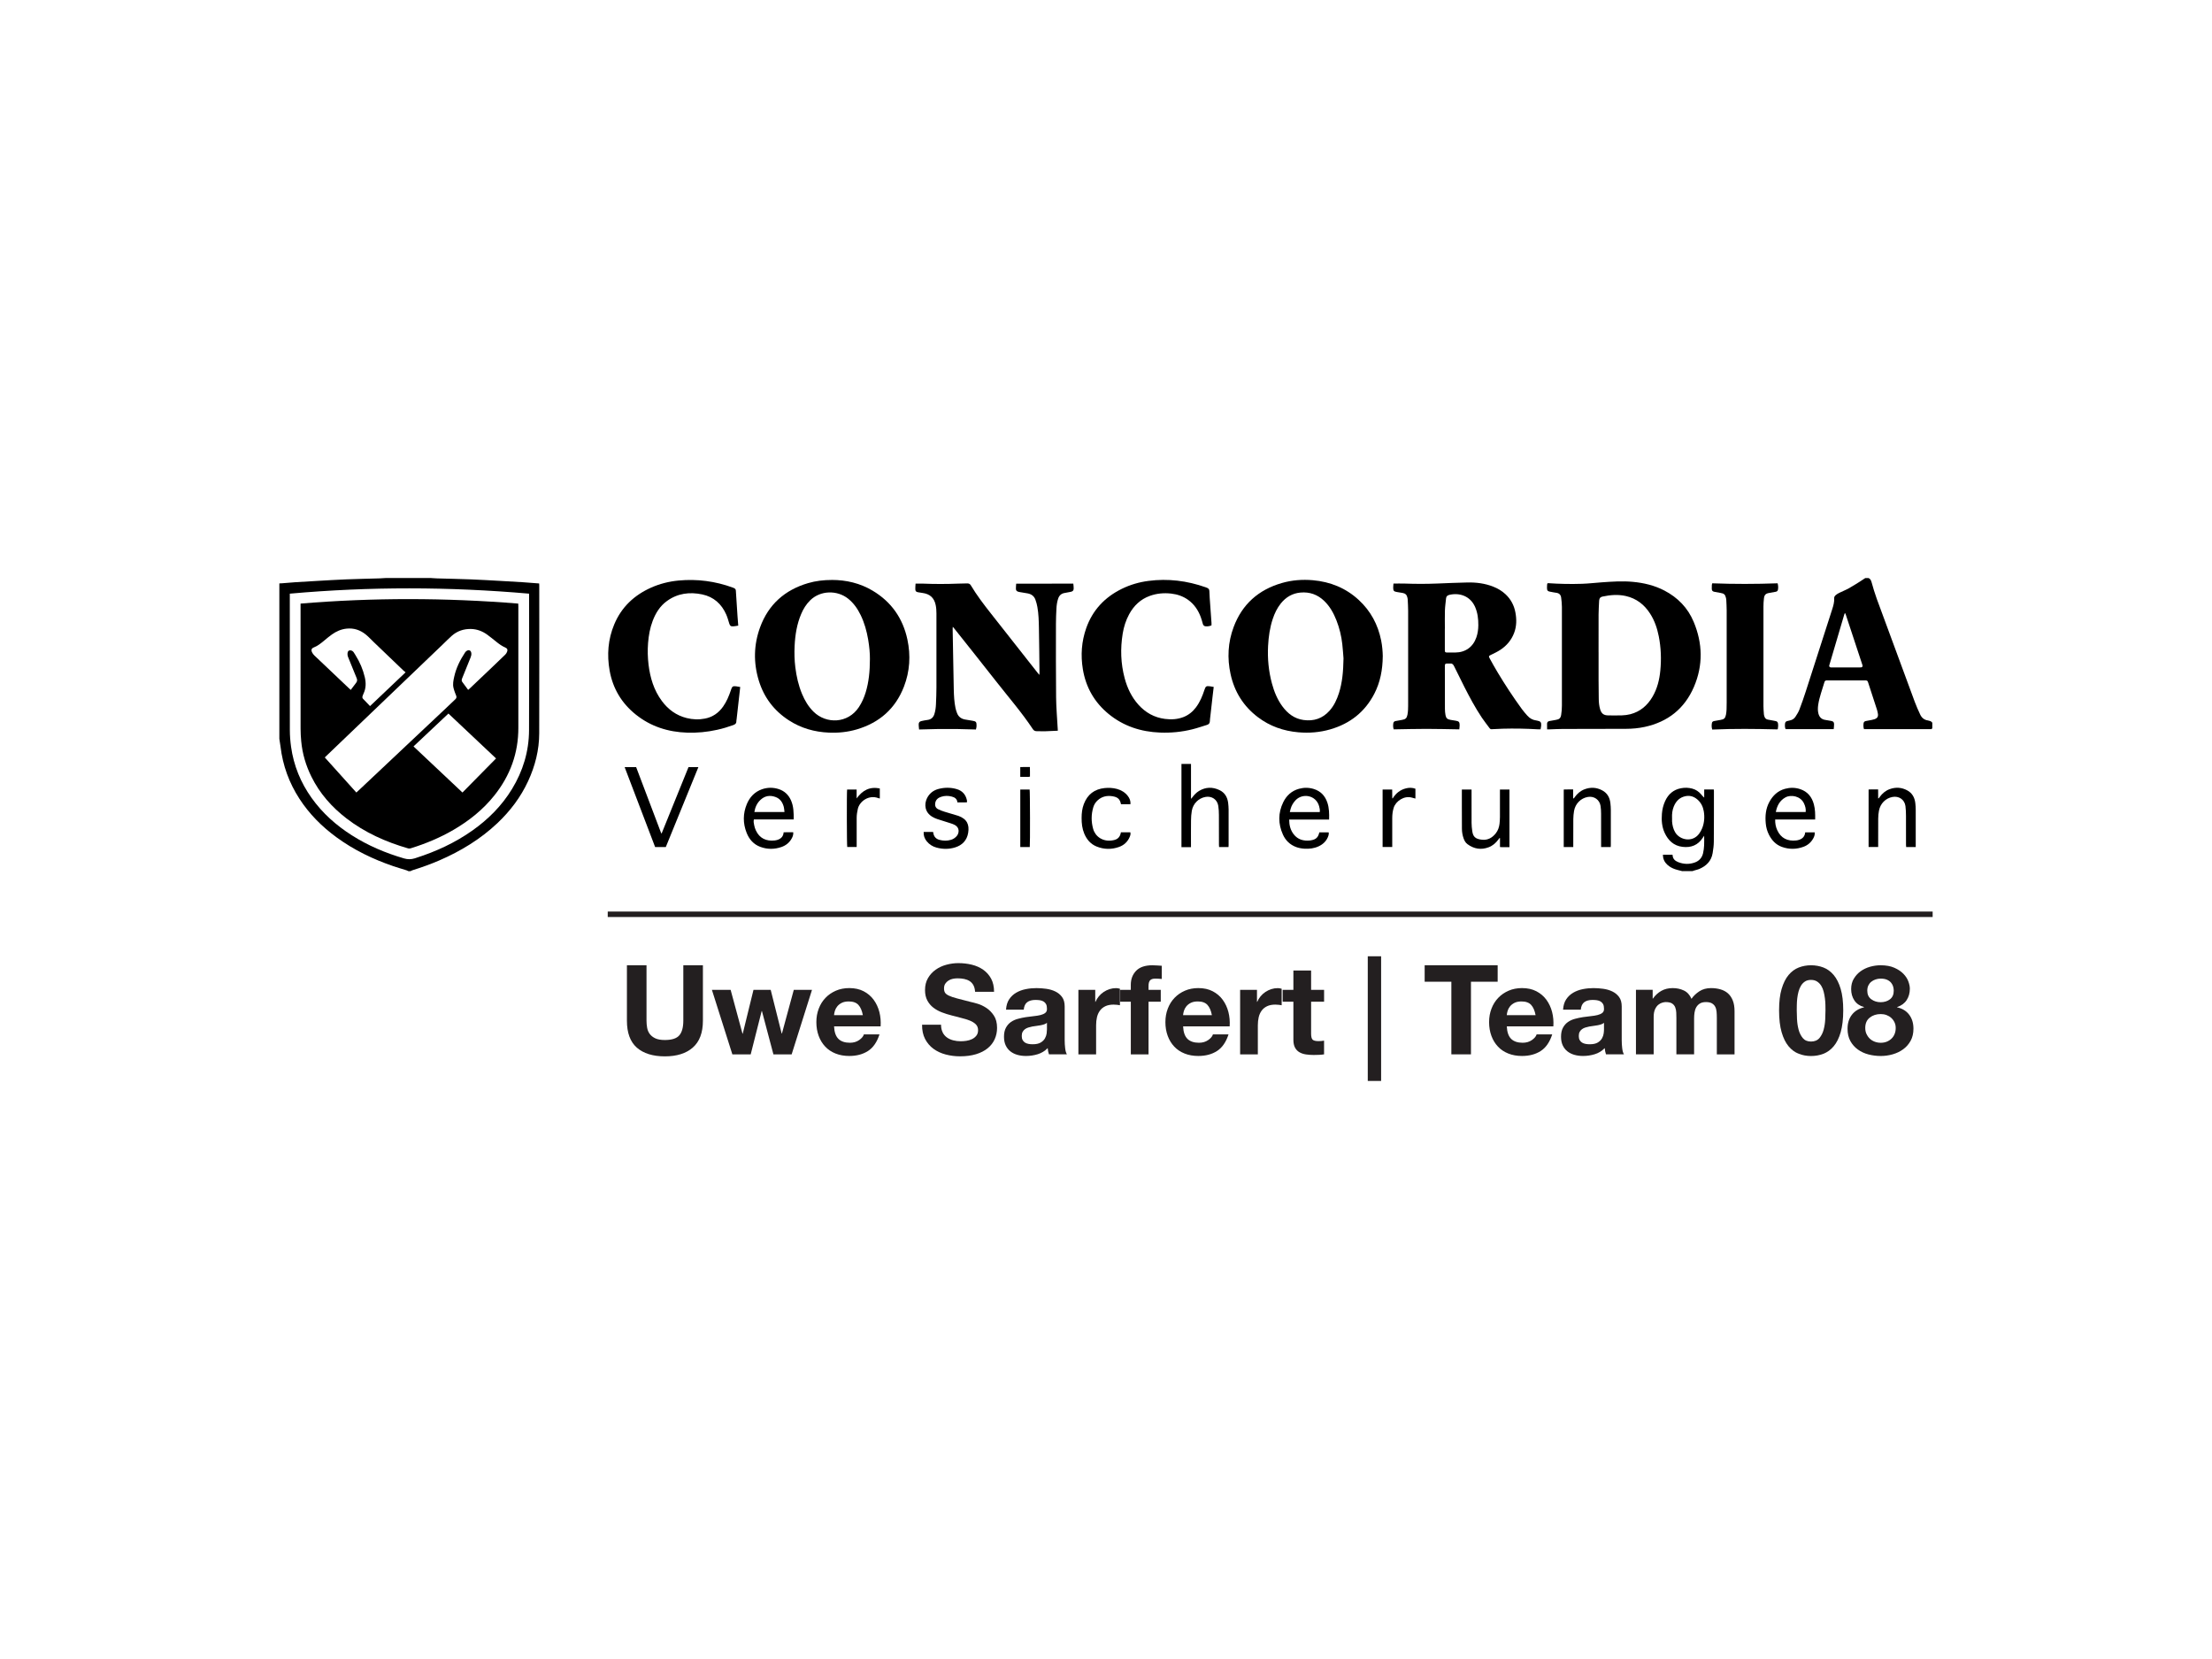 <?xml version="1.0" encoding="UTF-8"?>
<svg id="Ebene_1" data-name="Ebene 1" xmlns="http://www.w3.org/2000/svg" viewBox="0 0 1024 768">
  <defs>
    <style>
      .cls-1 {
        fill: #231f20;
      }

      .cls-2 {
        fill: none;
        stroke: #231f20;
        stroke-miterlimit: 10;
        stroke-width: 2.53px;
      }
    </style>
  </defs>
  <path d="m199.61,267.6c.85.05,1.71.13,2.56.15,5.32.16,10.65.26,15.97.47,4.46.17,8.92.45,13.38.69,3.57.2,7.13.4,10.7.63,2.44.16,4.88.37,7.37.56.02.39.05.7.05,1.01,0,22.8.04,45.6-.02,68.4-.02,7.72-1.89,15.08-5.13,22.08-3.44,7.45-8.31,13.87-14.25,19.49-7.86,7.42-16.95,12.93-26.82,17.21-4.06,1.76-8.23,3.25-12.46,4.57-.32.1-.62.28-.93.43h-.96c-.28-.13-.56-.3-.85-.39-2.06-.65-4.15-1.24-6.19-1.94-9.4-3.21-18.26-7.5-26.29-13.38-6.75-4.94-12.58-10.78-17.14-17.83-4.77-7.37-7.7-15.4-8.74-24.13-.14-1.2-.36-2.38-.54-3.58,0-23.99,0-47.98,0-71.97.35-.01.7-.01,1.05-.04,2.1-.16,4.19-.36,6.28-.5,3.5-.23,6.99-.44,10.49-.63,4.36-.24,8.71-.52,13.07-.69,5.22-.21,10.44-.31,15.67-.47.89-.03,1.77-.1,2.66-.16,7.02,0,14.04,0,21.07,0Zm-65.45,7.24v1.31c0,20.61-.02,41.21.02,61.82,0,2.57.21,5.17.56,7.72,1.21,8.68,4.43,16.58,9.53,23.72,5.02,7.03,11.34,12.66,18.61,17.28,7.53,4.79,15.66,8.22,24.21,10.71q2.46.72,4.88-.04c.18-.06.36-.12.55-.18,9.31-2.98,18.11-7.02,26.12-12.68,7.38-5.21,13.66-11.49,18.38-19.24,5.09-8.35,7.85-17.43,7.89-27.21.09-20.7.03-41.4.03-62.11v-1.12c-36.96-3.23-73.83-3.31-110.78,0Z"/>
  <g>
    <path d="m894.48,337.08c-.11.18-.21.37-.26.45h-31.32c-.31-.81-.31-1.73-.21-2.65.07-.61.43-.97,1.04-1.09.94-.17,1.88-.34,2.82-.53.4-.08.81-.17,1.2-.31,1.35-.47,1.82-1.25,1.57-2.64-.11-.59-.23-1.19-.41-1.77-1.36-4.21-2.73-8.42-4.11-12.63-.26-.8-.47-.93-1.34-.94-5.9,0-11.81,0-17.71,0-.59,0-.98.19-1.15.77-1,3.49-2.35,6.88-2.89,10.49-.2,1.36-.26,2.73.09,4.09.43,1.68,1.46,2.71,3.22,2.96.91.13,1.83.29,2.73.47.94.19,1.28.53,1.3,1.49.02.78-.11,1.56-.17,2.29h-22.29c-.33-.76-.34-1.65-.25-2.53.06-.63.38-1.07,1.04-1.2.41-.08.8-.22,1.21-.29,1.09-.21,1.98-.78,2.57-1.69.69-1.07,1.39-2.16,1.84-3.33,1.07-2.79,2.05-5.62,2.97-8.47,4.09-12.67,8.16-25.34,12.23-38.02.55-1.7,1.02-3.41.91-5.24-.02-.38.26-.88.56-1.14.51-.46,1.12-.84,1.74-1.15,1.45-.72,2.98-1.3,4.4-2.09,1.81-1,3.55-2.13,5.31-3.22.8-.5,1.58-1.04,2.37-1.56.51,0,1.02,0,1.53,0,.82.37,1.13,1.04,1.38,1.89.73,2.57,1.47,5.15,2.39,7.66,5.84,15.94,11.72,31.87,17.62,47.78.74,2,1.62,3.95,2.52,5.88.68,1.46,1.82,2.44,3.48,2.69.25.04.49.14.74.19.58.11,1.05.39,1.37.9,0,.83,0,1.66,0,2.49Zm-40.29-53.21c-.07,0-.14.02-.21.03-.09.26-.2.52-.28.79-2.24,7.6-4.48,15.2-6.73,22.81-.05.18-.13.36-.16.55-.09.52.17.85.7.91.19.02.38,0,.57,0,4.31,0,8.61,0,12.92,0,.19,0,.39.01.57-.01.52-.07.76-.43.64-.93-.04-.15-.09-.31-.14-.46-2.53-7.68-5.07-15.36-7.6-23.03-.08-.23-.19-.44-.29-.66Z"/>
    <path d="m713.18,337.62c-.47,0-.85.02-1.23,0-5.45-.32-10.9-.43-16.36-.28-1.69.05-3.38.12-5.06.23-.46.03-.72-.16-.96-.48-1.21-1.64-2.49-3.24-3.62-4.93-3.03-4.54-5.6-9.35-8.07-14.21-1.62-3.18-3.2-6.38-4.76-9.59-.41-.84-.92-1.34-1.91-1.2-.47.06-.96,0-1.43.02-.66.02-.83.19-.91.85-.01.13,0,.25,0,.38,0,6.6,0,13.2.03,19.8,0,.95.1,1.92.27,2.85.27,1.43.87,1.94,2.29,2.18.85.14,1.7.28,2.54.42,1.34.22,1.69.59,1.71,1.95.01.63-.09,1.27-.16,2.03-5.09-.08-10.15-.22-15.21-.22-5.04,0-10.07.14-15.15.22-.34-.96-.32-1.91-.18-2.84.08-.55.44-.9,1.02-1,1-.18,2-.38,3.01-.54,1.58-.26,2.18-.76,2.5-2.32.16-.78.24-1.58.28-2.37.06-1.18.05-2.36.05-3.54,0-14.1,0-28.19,0-42.29,0-1.75-.12-3.5-.2-5.25-.01-.31-.11-.63-.17-.94-.25-1.21-1-1.87-2.21-2.06-.88-.13-1.76-.28-2.64-.43-1.36-.22-1.7-.58-1.7-1.95,0-.66.08-1.32.13-1.96,1.77,0,3.43-.05,5.08,0,5.04.18,10.08.2,15.12-.01,4.65-.2,9.31-.38,13.96-.49,4.14-.1,8.21.41,12.09,1.96,2.06.82,3.95,1.93,5.58,3.45,2.49,2.31,4.01,5.17,4.62,8.5.59,3.18.57,6.34-.59,9.42-1.25,3.31-3.42,5.89-6.34,7.82-1.37.91-2.88,1.62-4.37,2.34-1.04.51-1.17.65-.59,1.7,1.17,2.12,2.34,4.24,3.59,6.32,3.53,5.88,7.28,11.61,11.33,17.15.77,1.05,1.64,2.03,2.51,3.01,1.07,1.2,2.4,1.98,4.03,2.19.19.02.37.07.56.11,1.5.27,1.9.76,1.79,2.27-.04.56-.18,1.12-.27,1.69Zm-44.3-46.62s-.01,0-.02,0c0,3.32,0,6.63,0,9.95,0,.97.15,1.11,1.1,1.12,1.24,0,2.49,0,3.73,0,4.71-.03,8.23-2.57,9.77-7.02.63-1.83.89-3.72.9-5.64.02-2.89-.31-5.72-1.48-8.41-2.32-5.28-7.46-6.67-11.87-5.63-.93.22-1.49.65-1.58,1.61-.18,1.87-.47,3.73-.53,5.61-.09,2.8-.02,5.61-.02,8.42Z"/>
    <path d="m716.2,337.65c-.01-.97-.05-1.83-.02-2.68.03-.65.41-1.05,1.06-1.17,1-.18,2-.37,3.01-.54,1.58-.26,2.21-.76,2.46-2.34.22-1.41.34-2.85.34-4.28.02-15.21.02-30.42,0-45.63,0-1.46-.16-2.93-.35-4.38-.17-1.27-.91-2.05-2.26-2.21-.98-.12-1.94-.34-2.91-.52-1.05-.19-1.35-.51-1.38-1.59-.02-.6.03-1.21.07-1.81,0-.15.08-.3.13-.47.14-.02.27-.07.38-.06,5.19.36,10.39.46,15.59.29,3.06-.1,6.1-.46,9.16-.68,4.77-.34,9.55-.67,14.34-.23,5.12.47,10.06,1.64,14.64,4.02,6.23,3.24,10.89,8.03,13.59,14.5,4.18,9.98,4.41,20.12.12,30.11-4.33,10.07-12.05,16.2-22.78,18.53-2.88.62-5.79.88-8.73.89-9.76.02-19.53.03-29.29.06-1.98,0-3.95.12-5.93.18-.35.01-.7,0-1.23,0Zm23.83-35.64c0,4.34,0,8.67,0,13.01,0,2.87.03,5.74.08,8.61.02,1.6.19,3.19.64,4.72.6,2.01,1.68,2.82,3.78,2.83,2.14.01,4.28.06,6.41-.02,1.26-.05,2.55-.21,3.77-.52,4.61-1.19,7.94-4.07,10.3-8.11,2.18-3.73,3.19-7.84,3.6-12.09.52-5.33.32-10.64-.72-15.9-.74-3.72-1.94-7.26-4-10.47-2.68-4.18-6.33-7.03-11.23-8.15-3.62-.82-7.21-.52-10.81.25-.99.21-1.41.74-1.53,1.65-.02.13-.04.25-.04.38-.09,2.07-.24,4.14-.25,6.21-.03,5.87-.01,11.74-.01,17.6Z"/>
    <path d="m489.7,338.27c-2.02.09-3.92.2-5.83.25-1.34.03-2.68-.04-4.02-.04-.74,0-1.29-.31-1.69-.91-5.21-7.86-11.41-14.96-17.2-22.37-6.34-8.12-12.79-16.16-19.19-24.23-.18-.22-.36-.43-.69-.82-.03.45-.08.7-.07.96.1,5.45.2,10.9.3,16.36.07,3.92.13,7.84.22,11.77.07,2.84.21,5.67.78,8.46.17.84.44,1.67.75,2.46.65,1.65,1.91,2.59,3.64,2.91,1.19.22,2.38.41,3.58.6,1.49.23,1.8.58,1.79,2.05,0,.29,0,.58-.04.86-.05.34-.15.67-.25,1.12-2.92-.08-5.81-.18-8.71-.22-2.94-.04-5.87-.04-8.81,0-2.89.04-5.79.14-8.79.22-.07-.83-.19-1.55-.19-2.27,0-1.03.36-1.44,1.36-1.66.9-.19,1.81-.38,2.73-.49,1.65-.2,2.66-1.11,3.16-2.66.49-1.5.68-3.05.75-4.61.12-2.61.21-5.23.22-7.84.02-11.39.02-22.78,0-34.16,0-1.3-.08-2.62-.34-3.89-.69-3.39-2.71-5.18-6.12-5.63-.69-.09-1.39-.19-2.08-.33-.9-.18-1.21-.49-1.24-1.41-.03-.85.07-1.71.12-2.58,1.2,0,2.28-.04,3.36,0,5.46.22,10.91.22,16.37,0,1.4-.05,2.81-.07,4.21-.1.68-.01,1.24.22,1.61.83,2.77,4.64,6.03,8.92,9.38,13.16,7.24,9.16,14.44,18.35,21.66,27.52.19.24.4.48.7.85.04-.38.08-.62.08-.85-.08-7.02-.13-14.03-.27-21.05-.06-3.19-.15-6.38-.71-9.53-.2-1.15-.51-2.3-.91-3.4-.6-1.67-1.89-2.6-3.62-2.91-1.19-.22-2.39-.4-3.58-.6-.22-.04-.44-.09-.65-.14-.8-.21-1.15-.57-1.18-1.4-.02-.78.08-1.57.13-2.35.13,0,26.3-.03,26.44-.03.07.73.2,1.48.18,2.23-.02.96-.39,1.36-1.35,1.57-.9.2-1.81.38-2.72.51-1.59.22-2.6,1.11-3.11,2.6-.52,1.52-.73,3.1-.81,4.7-.12,2.32-.22,4.65-.22,6.98,0,11.36-.06,22.71.07,34.07.05,4.9.5,9.81.76,14.71.01.19.02.37.03.74Z"/>
    <path d="m385.05,268.47c6.73,0,13.09,1.5,18.9,4.96,8.67,5.16,14.01,12.78,16.11,22.6,1.58,7.4,1.14,14.74-1.59,21.82-3.94,10.21-11.36,16.71-21.81,19.8-4.23,1.25-8.56,1.69-12.95,1.5-6.65-.29-12.88-2.04-18.5-5.68-6.89-4.45-11.57-10.63-13.95-18.45-2.51-8.24-2.35-16.52.6-24.6,3.87-10.6,11.46-17.32,22.24-20.48,3.57-1.05,7.24-1.46,10.96-1.46Zm17.66,36.61c.04-2.47-.26-5.77-.82-9.04-.67-3.91-1.72-7.71-3.46-11.29-1.42-2.93-3.24-5.56-5.81-7.61-5.06-4.03-12.85-3.9-17.59.79-1.82,1.8-3.14,3.93-4.13,6.27-2.02,4.73-2.8,9.72-3.05,14.8-.16,3.31-.08,6.63.33,9.93.53,4.22,1.45,8.34,3.09,12.28,1.27,3.06,2.93,5.86,5.3,8.22,5.87,5.83,15.94,5.59,21-2.04,1.42-2.15,2.45-4.46,3.19-6.91,1.43-4.74,1.93-9.61,1.95-15.39Z"/>
    <path d="m640.12,303.85c-.07,6.25-1.16,11.97-3.9,17.29-4.37,8.46-11.26,13.85-20.34,16.49-4.85,1.41-9.82,1.82-14.86,1.37-6.89-.61-13.19-2.81-18.72-7.01-6.67-5.06-10.85-11.75-12.63-19.91-1.62-7.4-1.23-14.73,1.43-21.83,3.94-10.53,11.5-17.22,22.26-20.34,4.71-1.37,9.54-1.73,14.4-1.31,8.05.71,15.22,3.59,21.21,9.11,5.56,5.11,8.94,11.45,10.42,18.83.5,2.51.7,5.05.74,7.3Zm-18.17.94c-.12-1.43-.27-4-.56-6.57-.42-3.78-1.31-7.46-2.7-11.01-1.31-3.36-3.03-6.46-5.65-9-3.1-2.99-6.81-4.3-11.08-3.89-3.72.35-6.69,2.13-9.02,5.02-1.72,2.14-2.88,4.58-3.74,7.16-1.36,4.08-1.95,8.29-2.17,12.58-.3,5.87.26,11.65,1.79,17.33,1.02,3.78,2.48,7.37,4.81,10.55,2.47,3.35,5.58,5.77,9.84,6.35,4.72.65,8.77-.69,11.98-4.27,2.13-2.37,3.43-5.2,4.39-8.2,1.54-4.85,2-9.85,2.11-16.06Z"/>
    <path d="m561.86,318.02c-.18,1.52-.35,2.9-.51,4.29-.36,3.13-.71,6.27-1.06,9.41-.08.7-.19,1.39-.2,2.09-.02.93-.44,1.5-1.31,1.76-2.25.69-4.48,1.47-6.76,2.04-4.91,1.23-9.93,1.72-14.99,1.52-8.85-.34-16.92-2.95-23.83-8.62-6.58-5.4-10.54-12.36-11.92-20.75-1.05-6.44-.61-12.79,1.56-18.96,2.95-8.37,8.59-14.34,16.51-18.22,3.89-1.91,8.01-3.1,12.31-3.66,9.06-1.18,17.86-.08,26.45,2.94.24.08.48.18.71.28.65.27,1.01.72,1.03,1.46.03,1.12.1,2.23.17,3.34.27,3.82.55,7.63.82,11.45.02.35,0,.7,0,1.11-.83.36-1.72.52-2.65.45-.72-.05-1.16-.43-1.36-1.13-.3-1.07-.59-2.15-.98-3.2-1.19-3.17-3.02-5.89-5.8-7.9-2.36-1.7-5.01-2.6-7.88-2.93-3.38-.38-6.69-.09-9.89,1.07-4.31,1.56-7.4,4.52-9.57,8.51-1.52,2.8-2.47,5.81-2.98,8.94-1.13,6.95-.92,13.85.91,20.67,1.21,4.52,3.18,8.67,6.32,12.2,3.31,3.71,7.41,6,12.36,6.63,2.94.37,5.86.21,8.66-.91,2.34-.94,4.21-2.49,5.71-4.5,1.82-2.44,2.95-5.2,3.89-8.06.55-1.66.83-1.85,2.56-1.63.53.07,1.06.18,1.72.29Z"/>
    <path d="m341.75,289.62c-.85.13-1.6.31-2.35.34-1.18.04-1.48-.27-1.83-1.4-.42-1.37-.8-2.76-1.37-4.07-2.17-4.92-5.82-8.2-11.13-9.32-5.82-1.22-11.37-.53-16.31,3.05-3.21,2.32-5.22,5.54-6.61,9.19-1.26,3.3-1.86,6.74-2.14,10.26-.26,3.32-.18,6.63.21,9.93.74,6.13,2.46,11.92,6.21,16.95,2.91,3.91,6.65,6.65,11.43,7.85,2.82.71,5.68.81,8.53.25,3.55-.7,6.31-2.64,8.38-5.59,1.61-2.29,2.67-4.85,3.56-7.48.05-.15.1-.3.15-.45.43-1.33.85-1.6,2.26-1.42.62.08,1.24.21,1.93.33-.13,1.16-.25,2.23-.37,3.3-.44,3.9-.87,7.79-1.31,11.69-.03.28-.12.57-.11.85.04,1.01-.55,1.47-1.41,1.78-2.46.89-4.95,1.64-7.51,2.2-4.57,1.01-9.2,1.47-13.87,1.31-8.78-.29-16.81-2.82-23.74-8.36-6.59-5.27-10.67-12.1-12.14-20.41-1.29-7.28-.74-14.43,2.12-21.3,3.34-8.02,9.22-13.56,17.09-17.07,4.05-1.8,8.3-2.86,12.71-3.28,8.61-.81,16.98.3,25.1,3.26.27.1.54.2.78.35.4.24.61.59.64,1.1.24,3.95.5,7.89.77,11.83.09,1.4.22,2.79.34,4.35Z"/>
    <path d="m822.96,337.56c-.14.04-.23.09-.31.09-9.98-.25-19.97-.36-30,.08-.35-1.08-.33-2.08-.14-3.08.1-.52.52-.77,1.04-.86.97-.17,1.94-.36,2.92-.52,1.64-.26,2.2-.75,2.53-2.39.16-.81.23-1.64.28-2.47.05-1.08.05-2.17.05-3.25,0-14.19,0-28.39,0-42.58,0-1.62-.11-3.25-.18-4.87-.01-.28-.07-.57-.13-.85-.37-1.63-.89-2.12-2.55-2.38-.94-.15-1.89-.31-2.82-.51-.9-.19-1.18-.53-1.22-1.45-.03-.57,0-1.15.03-1.72.01-.22.1-.43.18-.77,10.08.38,20.15.37,30.28,0,.27,1.05.33,2.02.14,2.99-.1.52-.46.82-.98.92-1,.18-2,.38-3.01.54-1.65.27-2.29.85-2.49,2.52-.15,1.26-.23,2.54-.23,3.81-.01,15.34-.01,30.68,0,46.03,0,1.27.12,2.55.21,3.82.03.37.15.75.27,1.11.25.71.74,1.19,1.49,1.34.97.19,1.94.36,2.91.54.28.05.56.11.84.17.61.12.93.51,1.02,1.11.13.89.05,1.77-.11,2.64Z"/>
  </g>
  <g>
    <path d="m778.84,403.3c-.77-.19-1.54-.38-2.31-.59-1.3-.34-2.55-.83-3.66-1.59-1.44-.98-2.51-2.26-2.91-4-.1-.45-.09-.92-.14-1.45h4.38c.04.06.1.12.1.17.05,1.7,1.08,2.67,2.54,3.25,2.59,1.02,5.23,1.11,7.84.14,1.95-.72,3.22-2.18,3.71-4.2.29-1.2.43-2.45.5-3.68.08-1.41.02-2.84.02-4.48-.29.42-.46.67-.62.92-2.22,3.47-5.45,4.74-9.44,4.24-4.03-.5-6.6-2.95-8.23-6.49-1.29-2.79-1.51-5.77-1.27-8.8.16-2.05.63-4.02,1.49-5.9,1.46-3.2,3.84-5.27,7.34-5.94,1.75-.34,3.49-.29,5.21.17,1.65.44,3.01,1.36,4.11,2.66.43.51.84,1.03,1.43,1.52v-3.78h4.43c.03.26.07.47.07.69,0,7.84.02,15.69-.05,23.53-.01,1.74-.26,3.49-.54,5.22-.6,3.68-2.92,5.98-6.24,7.39-.64.27-1.34.4-2.01.6-.39.12-.77.25-1.16.38h-4.6Zm-4.79-24.7c0,.57-.04,1.15,0,1.72.15,1.76.53,3.46,1.45,5,2.17,3.65,8.04,4.78,11.08.62.58-.79,1.08-1.67,1.43-2.58.98-2.52,1.17-5.15.72-7.81-.36-2.13-1.29-4-2.95-5.44-1.89-1.64-4.05-2.09-6.42-1.3-2.28.76-3.67,2.45-4.54,4.61-.66,1.65-.85,3.39-.78,5.16Z"/>
    <path d="m289.17,355.12h5.32c3.86,10.19,7.73,20.41,11.61,30.64.07,0,.14.01.21.02,4.14-10.22,8.28-20.43,12.42-30.65h4.57c-5.04,12.38-10.05,24.67-15.08,36.99h-4.94c-4.69-12.25-9.37-24.59-14.11-37Z"/>
    <path d="m546.94,353.64h4.41c0,1.81,0,3.58,0,5.36,0,1.75,0,3.51,0,5.26v5.56c.29-.34.46-.5.6-.68.88-1.19,1.87-2.26,3.16-3.02,3.07-1.81,6.24-1.88,9.41-.37,2.45,1.16,3.68,3.26,4.02,5.89.13,1.04.21,2.1.22,3.14.02,5.45.01,10.9,0,16.36,0,.31-.03.62-.05.98h-4.36c-.02-.36-.06-.72-.06-1.09,0-4.59.02-9.18-.02-13.77-.01-1.4-.08-2.81-.29-4.19-.45-2.94-2.98-4.67-5.91-4.15-3.23.57-5.76,3.08-6.35,6.45-.25,1.44-.34,2.91-.36,4.37-.05,3.76-.02,7.52-.02,11.29v1.14h-4.41v-38.53Z"/>
    <path d="m840.29,379.38h-18.51c-.04,1.76.25,3.37.94,4.89,1.72,3.83,4.88,5.23,8.77,4.8.47-.05.95-.15,1.4-.3,1.63-.54,2.62-1.64,2.79-3.44h4.4c.13,1.05-.2,1.93-.66,2.77-1.02,1.86-2.55,3.18-4.54,3.91-3.32,1.22-6.68,1.24-10.01.04-2.79-1.01-4.65-3.05-5.97-5.63-.84-1.64-1.31-3.39-1.48-5.21-.33-3.46-.03-6.83,1.65-9.94,1.61-2.98,3.9-5.18,7.25-6.1,2.33-.64,4.67-.63,6.97.12,3.49,1.13,5.51,3.65,6.42,7.12.59,2.24.64,4.53.58,6.99Zm-18.21-3.47h13.82c.18-1.46-.21-2.75-.79-4.01-1.59-3.41-6.03-4.18-8.6-2.75-2.63,1.47-3.87,3.84-4.43,6.76Z"/>
    <path d="m615.29,379.4h-18.49c0,2.54.55,4.82,2.07,6.79,1.96,2.54,4.63,3.2,7.67,2.88.13-.01.25-.05.38-.07,2.29-.38,3.33-1.38,3.83-3.68h4.32c.12.56.04,1.09-.13,1.6-.78,2.32-2.37,3.89-4.55,4.89-2.07.95-4.28,1.21-6.54,1.07-1.31-.08-2.59-.3-3.83-.76-2.85-1.06-4.88-3.04-6.11-5.75-2.25-4.98-2.27-10.03.12-14.96,1.5-3.11,3.91-5.32,7.33-6.26,2.3-.63,4.61-.61,6.88.11,3.19,1.01,5.22,3.21,6.25,6.34.83,2.49.86,5.06.79,7.8Zm-4.33-3.47c.13-.99-.06-1.86-.3-2.71-1.46-5.2-7.69-6.15-10.89-2.78-1.1,1.16-1.87,2.48-2.31,4-.14.47-.23.95-.36,1.48h13.87Z"/>
    <path d="m367.44,379.35h-18.45c-.24.97-.02,1.84.15,2.69.16.8.41,1.61.76,2.36,1.73,3.74,4.84,5.07,8.65,4.68.5-.05,1.01-.15,1.49-.32,1.57-.55,2.59-1.58,2.73-3.46,1.46-.07,2.93-.03,4.44-.02.11,1.05-.2,1.91-.63,2.73-1.06,2.01-2.72,3.37-4.84,4.1-3.24,1.11-6.51,1.13-9.74-.06-3.13-1.15-5.16-3.48-6.36-6.5-1.75-4.43-1.74-8.93.09-13.32,1.35-3.24,3.63-5.68,7.04-6.87,2.55-.88,5.13-.89,7.7-.07,2.67.86,4.55,2.63,5.69,5.18,1.26,2.81,1.28,5.8,1.28,8.88Zm-18.22-3.45h13.94c-.11-.83-.12-1.6-.31-2.32-.56-2.14-1.68-3.86-3.87-4.64-2.56-.92-4.89-.55-6.92,1.33-1.63,1.51-2.47,3.42-2.84,5.63Z"/>
    <path d="m745.67,392.12h-4.47c0-.4,0-.77,0-1.14,0-4.78.02-9.57-.01-14.35,0-1.18-.07-2.36-.24-3.52-.44-2.9-3.01-4.69-5.9-4.18-3.23.56-5.77,3.08-6.37,6.44-.22,1.25-.33,2.53-.35,3.8-.04,3.95-.02,7.91-.02,11.87v1.09h-4.41v-26.64c.72-.01,1.44-.03,2.16-.04.7,0,1.39,0,2.19,0v4.2c.49-.07.58-.42.75-.65,1.17-1.61,2.62-2.88,4.49-3.6,2.81-1.08,5.58-.93,8.22.48,2.32,1.23,3.49,3.29,3.78,5.86.13,1.11.21,2.22.21,3.34.02,5.36.01,10.72,0,16.08,0,.31-.03.62-.05.98Z"/>
    <path d="m886.85,392.12h-4.43c-.02-.35-.07-.72-.07-1.08,0-4.4.02-8.8-.01-13.21-.01-1.56-.04-3.13-.25-4.67-.41-3.01-3.03-4.79-6.03-4.22-3.16.6-5.6,3.04-6.23,6.35-.23,1.18-.34,2.4-.35,3.61-.04,4.05-.02,8.1-.02,12.15,0,.34,0,.68,0,1.06h-4.43v-26.64c.74-.01,1.46-.03,2.18-.03.7,0,1.4,0,2.23,0,0,.75.02,1.44.02,2.12,0,.67,0,1.33,0,2.07.45-.12.56-.48.75-.74,1.19-1.6,2.65-2.86,4.53-3.55,2.81-1.04,5.58-.87,8.22.57,2.27,1.25,3.39,3.3,3.69,5.82.13,1.07.2,2.16.2,3.24.02,5.33,0,10.65,0,15.98,0,.35,0,.7,0,1.16Z"/>
    <path d="m694.37,365.49h4.4v26.69c-1.15,0-2.26,0-3.36,0-.31,0-.62-.03-1.02-.05v-4.13c-.06-.03-.13-.06-.19-.09-.2.26-.4.51-.59.77-1.16,1.57-2.6,2.84-4.43,3.53-3.52,1.34-6.82.81-9.84-1.42-.9-.66-1.42-1.63-1.79-2.66-.52-1.45-.77-2.96-.78-4.5-.03-3.54-.02-7.08-.03-10.62,0-2.14,0-4.27,0-6.41v-1.09h4.49v1.15c0,4.75-.02,9.51.01,14.26,0,1.24.13,2.48.3,3.71.35,2.54,1.26,3.8,4.63,4.11,2.62.24,4.69-.94,6.29-2.99,1.01-1.29,1.53-2.79,1.72-4.4.12-1.04.18-2.1.19-3.15.02-3.86,0-7.72,0-11.58v-1.13Z"/>
    <path d="m447.7,371.35c-.26.04-.44.09-.63.09-1.27,0-2.54,0-3.86,0-.15-1.67-1.26-2.33-2.63-2.69-1.64-.43-3.29-.42-4.9.11-1.41.46-2.47,1.33-2.74,2.89-.21,1.23.18,2.25,1.3,2.83.92.48,1.92.84,2.92,1.16,2.09.66,4.2,1.26,6.31,1.89.06.02.13.03.18.05,4.09,1.49,5.15,4.13,4.55,7.84-.57,3.5-2.74,5.77-6.11,6.79-2.83.86-5.73.84-8.59.05-1.79-.49-3.32-1.46-4.5-2.92-.99-1.24-1.51-2.63-1.41-4.3h4.37c.03.14.06.28.09.43.26,1.73,1.24,2.82,2.93,3.25,1.76.45,3.53.48,5.28-.05,1-.3,1.84-.86,2.55-1.63,1.28-1.39,1.55-4.01-.84-5.26-.61-.32-1.28-.56-1.95-.77-2.03-.66-4.08-1.25-6.1-1.93-.78-.26-1.55-.61-2.26-1.02-3.64-2.1-3.84-5.86-2.58-8.52,1.08-2.25,2.87-3.73,5.27-4.38,2.79-.76,5.62-.78,8.41,0,2.62.73,4.26,2.46,4.84,5.14.07.3.07.62.1.96Z"/>
    <path d="m518.9,385.31h4.37c.21.77-.02,1.46-.3,2.13-.96,2.27-2.65,3.83-4.94,4.64-3.46,1.23-6.96,1.18-10.37-.2-2.78-1.12-4.59-3.26-5.73-5.99-.96-2.31-1.23-4.73-1.22-7.21,0-2.22.24-4.4,1.04-6.48,1.7-4.44,4.91-6.92,9.67-7.39,1.93-.19,3.82-.09,5.69.42,1.99.55,3.69,1.58,4.97,3.22.87,1.1,1.37,2.34,1.24,3.84h-4.38c-.47-2.36-1.5-3.29-3.91-3.68-2.61-.42-4.94.09-6.92,1.91-.96.88-1.63,1.96-2,3.21-.98,3.32-.99,6.66-.05,10,1.01,3.58,4.46,5.95,8.7,5.34.19-.03.38-.06.57-.1,2.07-.35,3.21-1.49,3.57-3.65Z"/>
    <path d="m396.56,365.51v4.09c2.69-3.69,6.04-5.6,10.73-4.58v4.63c-.24-.06-.48-.09-.69-.18-4.4-1.67-8.68,1.49-9.48,4.96-.33,1.41-.54,2.81-.54,4.25,0,4.11,0,8.23,0,12.34v1.08h-4.37c-.2-.67-.26-25.35-.06-26.6h4.41Z"/>
    <path d="m640.04,365.49h4.44c.01,1.36.03,2.7.04,4.04.07.03.14.05.2.08,1.47-2.4,3.5-4.03,6.24-4.68,1.42-.34,2.84-.34,4.28.2v4.55c-.6-.16-1.2-.32-1.79-.48-3.44-.93-7.31,1.66-8.27,4.74-.49,1.57-.67,3.17-.67,4.8,0,4.08,0,8.16,0,12.24v1.13h-4.46v-26.62Z"/>
    <path d="m472.32,365.49h4.33c.19.7.25,25.34.06,26.62h-4.39v-26.62Z"/>
    <path d="m472.31,359.63v-4.53c1.45-.06,2.89-.02,4.46-.02.01.76.03,1.47.03,2.19,0,.73,0,1.46,0,2.23-.74.25-1.48.1-2.19.13-.73.03-1.46,0-2.31,0Z"/>
  </g>
  <path d="m139.14,279.42c33.66-2.8,67.16-2.73,100.77,0,.02.42.05.82.05,1.22,0,16.49,0,32.98,0,49.47,0,2.23,0,4.47,0,6.7.05,11.78-3.76,22.19-11.06,31.37-5.25,6.61-11.73,11.77-18.99,16-6.25,3.64-12.89,6.39-19.79,8.53-.37.12-.83.14-1.2.03-10.31-2.98-19.98-7.3-28.53-13.88-6.82-5.25-12.39-11.56-16.23-19.32-2.57-5.19-4.19-10.67-4.72-16.44-.18-1.9-.29-3.82-.29-5.73-.02-18.88-.01-37.76-.01-56.64,0-.41,0-.82,0-1.31Zm77.58,39.95c.31-.27.55-.48.78-.69,3.33-3.16,6.66-6.32,9.99-9.49,2.15-2.05,4.3-4.09,6.42-6.16.35-.34.63-.81.82-1.27.39-.96.13-1.6-.83-2.01-1.48-.64-2.77-1.56-4.02-2.56-1.45-1.15-2.87-2.34-4.37-3.42-2.22-1.6-4.74-2.54-7.48-2.6-3.33-.07-6.36.93-8.88,3.16-1.46,1.29-2.82,2.68-4.22,4.03-16.73,16.02-33.45,32.03-50.18,48.05-1.45,1.39-2.89,2.78-4.4,4.22,4.89,5.43,9.74,10.82,14.62,16.25.39-.36.7-.64,1-.92,13.22-12.44,26.43-24.88,39.64-37.33,1.74-1.64,3.45-3.31,5.2-4.94.56-.52.61-1.07.34-1.72-.19-.47-.4-.94-.56-1.42-.24-.69-.48-1.39-.65-2.1-.42-1.73-.06-3.43.31-5.11.89-4.11,2.74-7.8,5.03-11.28.19-.29.45-.55.73-.74,1.08-.69,2.03-.22,2.18,1.06.08.69-.08,1.32-.33,1.95-1.28,3.16-2.56,6.32-3.84,9.48-.25.61-.47,1.24-.06,1.82.88,1.24,1.81,2.45,2.75,3.72Zm-54.35.01c.84-1.12,1.62-2.2,2.45-3.24.57-.7.64-1.41.29-2.22-.49-1.14-.94-2.3-1.41-3.45-.84-2.07-1.66-4.14-2.52-6.2-.29-.7-.39-1.41-.25-2.15.16-.85.66-1.17,1.52-1.02.61.1,1.03.48,1.35.97.28.42.54.87.81,1.3,1.96,3.13,3.4,6.48,4.25,10.08.63,2.66.61,5.24-.62,7.74-.17.34-.31.7-.41,1.07-.12.44-.13.87.24,1.24,1.07,1.09,2.12,2.21,3.23,3.37,5.53-5.25,10.93-10.38,16.46-15.63-.37-.3-.68-.52-.95-.78-4.63-4.43-9.26-8.87-13.89-13.31-1.17-1.13-2.28-2.34-3.53-3.36-2.63-2.15-5.66-3.16-9.07-2.76-2.46.28-4.67,1.26-6.67,2.69-1.19.85-2.33,1.79-3.45,2.73-1.57,1.31-3.14,2.6-5.09,3.34-.81.31-1.1.98-.82,1.79.16.47.44.92.75,1.31.33.43.74.79,1.14,1.16,5.11,4.86,10.23,9.71,15.34,14.56.25.24.51.47.84.77Zm51.72,47.5c5.23-5.31,10.37-10.52,15.55-15.78-7.39-6.96-14.71-13.86-22.05-20.78-5.43,5.11-10.77,10.15-16.16,15.22,7.59,7.15,15.09,14.21,22.66,21.34Z"/>
  <line class="cls-2" x1="281.34" y1="423.25" x2="894.68" y2="423.25"/>
  <g>
    <path class="cls-1" d="m320.72,484.95c-3.12,2.72-7.43,4.07-12.94,4.07s-9.91-1.35-12.97-4.04c-3.06-2.69-4.59-6.85-4.59-12.48v-25.65h9.07v25.65c0,1.12.1,2.22.29,3.29.19,1.08.6,2.03,1.21,2.86.62.83,1.47,1.5,2.57,2.02,1.1.52,2.57.78,4.42.78,3.24,0,5.47-.72,6.7-2.17,1.23-1.44,1.85-3.71,1.85-6.79v-25.65h9.07v25.65c0,5.59-1.56,9.73-4.68,12.45Z"/>
    <path class="cls-1" d="m358.04,488.1l-5.32-20.05h-.12l-5.08,20.05h-8.49l-9.47-29.87h8.67l5.49,20.28h.12l4.97-20.28h7.97l5.08,20.22h.12l5.49-20.22h8.43l-9.42,29.87h-8.43Z"/>
    <path class="cls-1" d="m388.13,480.93c1.23,1.19,3,1.79,5.32,1.79,1.66,0,3.08-.41,4.27-1.24,1.19-.83,1.93-1.7,2.2-2.63h7.22c-1.16,3.58-2.93,6.14-5.31,7.68-2.39,1.54-5.28,2.31-8.67,2.31-2.35,0-4.47-.38-6.35-1.13-1.89-.75-3.49-1.82-4.79-3.21-1.31-1.39-2.32-3.04-3.03-4.97-.71-1.93-1.07-4.04-1.07-6.35s.37-4.31,1.1-6.24c.73-1.93,1.77-3.59,3.12-5,1.35-1.41,2.95-2.51,4.82-3.32,1.87-.81,3.94-1.21,6.21-1.21,2.54,0,4.76.49,6.64,1.47,1.89.98,3.44,2.3,4.65,3.96,1.21,1.66,2.09,3.54,2.63,5.66.54,2.12.73,4.33.58,6.64h-21.55c.12,2.66.79,4.58,2.02,5.78Zm9.27-15.71c-.98-1.08-2.48-1.62-4.48-1.62-1.31,0-2.4.22-3.26.66s-1.56.99-2.08,1.65-.89,1.35-1.1,2.08c-.21.73-.34,1.39-.38,1.96h13.34c-.39-2.08-1.07-3.66-2.05-4.74Z"/>
    <path class="cls-1" d="m436.37,477.93c.5.96,1.16,1.74,1.99,2.34.83.6,1.8,1.04,2.92,1.33,1.12.29,2.27.43,3.47.43.81,0,1.68-.07,2.6-.2.92-.13,1.79-.4,2.6-.78.81-.38,1.48-.91,2.02-1.59.54-.67.81-1.53.81-2.57,0-1.12-.36-2.02-1.07-2.72-.71-.69-1.65-1.27-2.8-1.73-1.16-.46-2.47-.87-3.93-1.21-1.46-.35-2.95-.73-4.45-1.16-1.54-.38-3.04-.86-4.51-1.42-1.46-.56-2.77-1.28-3.93-2.17-1.16-.89-2.09-1.99-2.8-3.32-.71-1.33-1.07-2.94-1.07-4.82,0-2.12.45-3.96,1.36-5.52.9-1.56,2.09-2.86,3.55-3.9,1.46-1.04,3.12-1.81,4.97-2.31s3.7-.75,5.55-.75c2.16,0,4.23.24,6.21.72,1.98.48,3.74,1.26,5.29,2.34,1.54,1.08,2.76,2.46,3.67,4.13.9,1.68,1.36,3.71,1.36,6.09h-8.78c-.08-1.23-.34-2.25-.78-3.06-.44-.81-1.03-1.44-1.76-1.91-.73-.46-1.57-.79-2.51-.98-.94-.19-1.97-.29-3.09-.29-.73,0-1.46.08-2.2.23-.73.15-1.4.42-1.99.81-.6.38-1.09.87-1.47,1.44-.39.58-.58,1.31-.58,2.2,0,.81.15,1.46.46,1.96.31.5.91.96,1.82,1.39.9.43,2.16.85,3.76,1.27,1.6.43,3.69.96,6.27,1.62.77.15,1.84.43,3.21.84,1.37.4,2.72,1.05,4.07,1.93,1.35.89,2.51,2.07,3.49,3.55.98,1.48,1.47,3.38,1.47,5.69,0,1.89-.37,3.64-1.1,5.26-.73,1.62-1.82,3.01-3.26,4.19s-3.24,2.09-5.37,2.74c-2.14.65-4.61.98-7.42.98-2.27,0-4.48-.28-6.61-.84-2.14-.56-4.02-1.43-5.66-2.63-1.64-1.19-2.94-2.72-3.9-4.56-.96-1.85-1.42-4.04-1.39-6.59h8.78c0,1.39.25,2.56.75,3.52Z"/>
    <path class="cls-1" d="m465.72,467.41c.12-1.93.6-3.52,1.44-4.79.85-1.27,1.93-2.29,3.24-3.06,1.31-.77,2.78-1.32,4.42-1.65,1.64-.33,3.28-.49,4.94-.49,1.5,0,3.02.11,4.56.32,1.54.21,2.95.63,4.22,1.24,1.27.62,2.31,1.47,3.12,2.57.81,1.1,1.21,2.55,1.21,4.36v15.54c0,1.35.08,2.64.23,3.87.15,1.23.42,2.16.81,2.77h-8.32c-.15-.46-.28-.93-.38-1.42-.1-.48-.16-.97-.2-1.47-1.31,1.35-2.85,2.29-4.62,2.83-1.77.54-3.58.81-5.43.81-1.43,0-2.75-.17-3.99-.52-1.23-.35-2.31-.89-3.24-1.62-.92-.73-1.65-1.66-2.17-2.77-.52-1.12-.78-2.45-.78-3.99,0-1.69.3-3.09.9-4.19.6-1.1,1.37-1.97,2.31-2.63.94-.65,2.02-1.15,3.24-1.47,1.21-.33,2.44-.59,3.67-.78,1.23-.19,2.45-.35,3.64-.46,1.19-.11,2.25-.29,3.18-.52.92-.23,1.66-.57,2.2-1.01.54-.44.79-1.09.75-1.94,0-.89-.14-1.59-.43-2.11-.29-.52-.67-.92-1.16-1.21-.48-.29-1.04-.48-1.68-.58-.64-.09-1.32-.14-2.05-.14-1.62,0-2.89.35-3.81,1.04-.92.69-1.46,1.85-1.62,3.47h-8.2Zm18.95,6.07c-.35.31-.78.55-1.3.72-.52.17-1.08.32-1.68.43-.6.12-1.22.21-1.88.29-.66.08-1.31.17-1.96.29-.62.12-1.22.27-1.82.46-.6.19-1.12.45-1.56.78-.44.33-.8.74-1.07,1.24-.27.5-.4,1.14-.4,1.91s.13,1.35.4,1.85c.27.5.64.9,1.1,1.19.46.29,1,.49,1.62.61.62.12,1.25.17,1.91.17,1.62,0,2.87-.27,3.75-.81.89-.54,1.54-1.18,1.96-1.94.42-.75.68-1.51.78-2.28s.14-1.39.14-1.85v-3.06Z"/>
    <path class="cls-1" d="m507.02,458.23v5.55h.12c.38-.92.9-1.78,1.56-2.57.65-.79,1.41-1.46,2.25-2.02.85-.56,1.75-.99,2.71-1.3.96-.31,1.96-.46,3-.46.54,0,1.14.1,1.79.29v7.63c-.39-.08-.85-.14-1.39-.2-.54-.06-1.06-.09-1.56-.09-1.5,0-2.77.25-3.81.75s-1.88,1.18-2.51,2.05-1.09,1.88-1.36,3.03c-.27,1.16-.4,2.41-.4,3.75v13.46h-8.2v-29.87h7.8Z"/>
    <path class="cls-1" d="m518.57,463.72v-5.49h4.91v-2.31c0-2.66.83-4.83,2.48-6.53,1.65-1.69,4.16-2.54,7.51-2.54.73,0,1.46.03,2.2.09.73.06,1.44.11,2.14.14v6.12c-.96-.11-1.96-.17-3-.17-1.12,0-1.92.26-2.4.78-.48.52-.72,1.4-.72,2.63v1.79h5.66v5.49h-5.66v24.38h-8.2v-24.38h-4.91Z"/>
    <path class="cls-1" d="m549.71,480.93c1.23,1.19,3,1.79,5.32,1.79,1.66,0,3.08-.41,4.27-1.24,1.19-.83,1.93-1.7,2.2-2.63h7.22c-1.16,3.58-2.93,6.14-5.31,7.68-2.39,1.54-5.28,2.31-8.67,2.31-2.35,0-4.47-.38-6.35-1.13-1.89-.75-3.49-1.82-4.79-3.21-1.31-1.39-2.32-3.04-3.03-4.97-.71-1.93-1.07-4.04-1.07-6.35s.37-4.31,1.1-6.24c.73-1.93,1.77-3.59,3.12-5,1.35-1.41,2.95-2.51,4.82-3.32,1.87-.81,3.94-1.21,6.21-1.21,2.54,0,4.76.49,6.64,1.47,1.89.98,3.44,2.3,4.65,3.96,1.21,1.66,2.09,3.54,2.63,5.66.54,2.12.73,4.33.58,6.64h-21.55c.12,2.66.79,4.58,2.02,5.78Zm9.27-15.71c-.98-1.08-2.48-1.62-4.48-1.62-1.31,0-2.4.22-3.26.66s-1.56.99-2.08,1.65-.89,1.35-1.1,2.08c-.21.73-.34,1.39-.38,1.96h13.34c-.39-2.08-1.07-3.66-2.05-4.74Z"/>
    <path class="cls-1" d="m581.89,458.23v5.55h.12c.38-.92.9-1.78,1.56-2.57.65-.79,1.41-1.46,2.25-2.02.85-.56,1.75-.99,2.71-1.3.96-.31,1.96-.46,3-.46.54,0,1.14.1,1.79.29v7.63c-.39-.08-.85-.14-1.39-.2-.54-.06-1.06-.09-1.56-.09-1.5,0-2.77.25-3.81.75s-1.88,1.18-2.51,2.05-1.09,1.88-1.36,3.03c-.27,1.16-.4,2.41-.4,3.75v13.46h-8.2v-29.87h7.8Z"/>
    <path class="cls-1" d="m612.96,458.23v5.49h-6.01v14.79c0,1.39.23,2.31.69,2.77s1.39.69,2.77.69c.46,0,.9-.02,1.33-.06.42-.04.83-.09,1.21-.17v6.35c-.69.12-1.46.19-2.31.23-.85.04-1.68.06-2.48.06-1.27,0-2.48-.09-3.61-.26-1.14-.17-2.14-.51-3-1.01-.87-.5-1.55-1.21-2.05-2.14-.5-.92-.75-2.14-.75-3.64v-17.62h-4.97v-5.49h4.97v-8.95h8.2v8.95h6.01Z"/>
    <path class="cls-1" d="m639.36,442.69v57.71h-6.18v-57.71h6.18Z"/>
    <path class="cls-1" d="m659.52,454.47v-7.63h33.79v7.63h-12.36v33.62h-9.07v-33.62h-12.36Z"/>
    <path class="cls-1" d="m699.56,480.93c1.23,1.19,3,1.79,5.32,1.79,1.66,0,3.08-.41,4.27-1.24,1.19-.83,1.93-1.7,2.2-2.63h7.22c-1.16,3.58-2.93,6.14-5.31,7.68-2.39,1.54-5.28,2.31-8.67,2.31-2.35,0-4.47-.38-6.35-1.13-1.89-.75-3.49-1.82-4.79-3.21-1.31-1.39-2.32-3.04-3.03-4.97-.71-1.93-1.07-4.04-1.07-6.35s.37-4.31,1.1-6.24c.73-1.93,1.77-3.59,3.12-5,1.35-1.41,2.95-2.51,4.82-3.32,1.87-.81,3.94-1.21,6.21-1.21,2.54,0,4.76.49,6.64,1.47,1.89.98,3.44,2.3,4.65,3.96,1.21,1.66,2.09,3.54,2.63,5.66.54,2.12.73,4.33.58,6.64h-21.55c.12,2.66.79,4.58,2.02,5.78Zm9.27-15.71c-.98-1.08-2.48-1.62-4.48-1.62-1.31,0-2.4.22-3.26.66s-1.56.99-2.08,1.65-.89,1.35-1.1,2.08c-.21.73-.34,1.39-.38,1.96h13.34c-.39-2.08-1.07-3.66-2.05-4.74Z"/>
    <path class="cls-1" d="m723.59,467.41c.12-1.93.6-3.52,1.44-4.79.85-1.27,1.93-2.29,3.24-3.06,1.31-.77,2.78-1.32,4.42-1.65,1.64-.33,3.28-.49,4.94-.49,1.5,0,3.02.11,4.56.32,1.54.21,2.95.63,4.22,1.24,1.27.62,2.31,1.47,3.12,2.57.81,1.1,1.21,2.55,1.21,4.36v15.54c0,1.35.08,2.64.23,3.87.15,1.23.42,2.16.81,2.77h-8.32c-.15-.46-.28-.93-.38-1.42-.1-.48-.16-.97-.2-1.47-1.31,1.35-2.85,2.29-4.62,2.83-1.77.54-3.58.81-5.43.81-1.43,0-2.75-.17-3.99-.52-1.23-.35-2.31-.89-3.24-1.62-.92-.73-1.65-1.66-2.17-2.77-.52-1.12-.78-2.45-.78-3.99,0-1.69.3-3.09.9-4.19.6-1.1,1.37-1.97,2.31-2.63.94-.65,2.02-1.15,3.24-1.47,1.21-.33,2.44-.59,3.67-.78,1.23-.19,2.45-.35,3.64-.46,1.19-.11,2.25-.29,3.18-.52.92-.23,1.66-.57,2.2-1.01.54-.44.79-1.09.75-1.94,0-.89-.14-1.59-.43-2.11-.29-.52-.67-.92-1.16-1.21-.48-.29-1.04-.48-1.68-.58-.64-.09-1.32-.14-2.05-.14-1.62,0-2.89.35-3.81,1.04-.92.69-1.46,1.85-1.62,3.47h-8.2Zm18.95,6.07c-.35.31-.78.55-1.3.72-.52.17-1.08.32-1.68.43-.6.12-1.22.21-1.88.29-.66.08-1.31.17-1.96.29-.62.12-1.22.27-1.82.46-.6.19-1.12.45-1.56.78-.44.33-.8.74-1.07,1.24-.27.5-.4,1.14-.4,1.91s.13,1.35.4,1.85c.27.5.64.9,1.1,1.19.46.29,1,.49,1.62.61.62.12,1.25.17,1.91.17,1.62,0,2.87-.27,3.75-.81.89-.54,1.54-1.18,1.96-1.94.42-.75.68-1.51.78-2.28s.14-1.39.14-1.85v-3.06Z"/>
    <path class="cls-1" d="m765.07,458.23v4.04h.12c1.08-1.54,2.38-2.73,3.9-3.58,1.52-.85,3.26-1.27,5.23-1.27s3.61.37,5.17,1.1c1.56.73,2.74,2.02,3.55,3.87.89-1.31,2.09-2.46,3.61-3.47,1.52-1,3.32-1.5,5.4-1.5,1.58,0,3.04.19,4.39.58,1.35.39,2.5,1,3.47,1.85.96.85,1.71,1.96,2.25,3.32.54,1.37.81,3.01.81,4.94v19.99h-8.2v-16.93c0-1-.04-1.94-.12-2.83-.08-.89-.29-1.66-.64-2.31-.35-.65-.86-1.17-1.53-1.56-.67-.38-1.59-.58-2.74-.58s-2.09.22-2.8.66c-.71.44-1.27,1.02-1.68,1.73s-.67,1.52-.81,2.43c-.14.91-.2,1.82-.2,2.74v16.64h-8.2v-16.75c0-.89-.02-1.76-.06-2.63-.04-.87-.2-1.66-.49-2.4-.29-.73-.77-1.32-1.44-1.76-.67-.44-1.67-.66-2.98-.66-.39,0-.9.09-1.53.26-.64.17-1.25.5-1.85.98-.6.48-1.11,1.17-1.53,2.08-.42.9-.64,2.09-.64,3.55v17.33h-8.2v-29.87h7.74Z"/>
    <path class="cls-1" d="m824.77,457.8c.79-2.68,1.86-4.82,3.21-6.44,1.35-1.62,2.92-2.77,4.71-3.47,1.79-.69,3.69-1.04,5.69-1.04s3.96.35,5.75,1.04c1.79.69,3.37,1.85,4.74,3.47,1.37,1.62,2.45,3.77,3.24,6.44.79,2.68,1.18,5.98,1.18,9.91s-.4,7.42-1.18,10.14c-.79,2.72-1.87,4.88-3.24,6.5s-2.95,2.77-4.74,3.47c-1.79.69-3.71,1.04-5.75,1.04s-3.9-.35-5.69-1.04c-1.79-.69-3.36-1.85-4.71-3.47-1.35-1.62-2.42-3.78-3.21-6.5-.79-2.72-1.18-6.09-1.18-10.14s.39-7.23,1.18-9.91Zm7.13,14.1c.08,1.64.32,3.22.72,4.74s1.05,2.82,1.94,3.9c.89,1.08,2.16,1.62,3.81,1.62s2.99-.54,3.9-1.62c.9-1.08,1.56-2.38,1.96-3.9s.64-3.1.72-4.74c.08-1.64.12-3.03.12-4.19,0-.69,0-1.53-.03-2.51-.02-.98-.1-1.99-.23-3.03-.13-1.04-.33-2.07-.58-3.09-.25-1.02-.63-1.94-1.13-2.74-.5-.81-1.14-1.46-1.91-1.96-.77-.5-1.71-.75-2.83-.75s-2.05.25-2.8.75c-.75.5-1.37,1.16-1.85,1.96-.48.81-.86,1.72-1.13,2.74-.27,1.02-.46,2.05-.58,3.09-.12,1.04-.18,2.05-.2,3.03-.02.98-.03,1.82-.03,2.51,0,1.16.04,2.55.12,4.19Z"/>
    <path class="cls-1" d="m858.19,453.09c.81-1.39,1.86-2.54,3.15-3.47,1.29-.92,2.74-1.62,4.36-2.08,1.62-.46,3.25-.69,4.91-.69,2.5,0,4.62.39,6.35,1.16s3.13,1.7,4.19,2.8c1.06,1.1,1.82,2.27,2.28,3.52s.69,2.38.69,3.38c0,2-.49,3.75-1.47,5.26-.98,1.5-2.46,2.58-4.42,3.23v.12c2.43.54,4.29,1.68,5.6,3.44,1.31,1.75,1.96,3.9,1.96,6.44,0,2.16-.43,4.02-1.3,5.6-.87,1.58-2.01,2.89-3.44,3.93-1.43,1.04-3.04,1.82-4.85,2.34-1.81.52-3.66.78-5.55.78s-3.86-.24-5.69-.72c-1.83-.48-3.47-1.24-4.91-2.28-1.44-1.04-2.6-2.35-3.47-3.93-.87-1.58-1.3-3.47-1.3-5.66,0-2.58.66-4.74,1.99-6.47s3.21-2.89,5.63-3.47v-.12c-1.96-.54-3.45-1.56-4.45-3.06-1-1.5-1.5-3.25-1.5-5.26,0-1.81.4-3.41,1.21-4.79Zm5.89,25.59c.38.85.9,1.57,1.53,2.17.64.6,1.4,1.06,2.28,1.39.89.33,1.81.49,2.77.49s1.91-.16,2.74-.49c.83-.33,1.56-.79,2.19-1.39.64-.6,1.13-1.32,1.47-2.17.35-.85.52-1.77.52-2.77s-.18-1.84-.55-2.63c-.37-.79-.87-1.47-1.5-2.05-.64-.58-1.37-1.02-2.2-1.33-.83-.31-1.72-.46-2.69-.46-2,0-3.7.55-5.08,1.65-1.39,1.1-2.08,2.69-2.08,4.77,0,1.04.19,1.98.58,2.83Zm2.2-16.09c1.23.91,2.68,1.36,4.33,1.36s3.18-.45,4.33-1.36c1.16-.9,1.73-2.22,1.73-3.96,0-.54-.08-1.13-.23-1.76-.15-.64-.45-1.24-.9-1.82-.44-.58-1.06-1.06-1.85-1.44-.79-.38-1.82-.58-3.09-.58-.81,0-1.59.13-2.34.38-.75.25-1.42.61-1.99,1.07-.58.46-1.03,1.04-1.36,1.73-.33.69-.49,1.5-.49,2.43,0,1.73.62,3.05,1.85,3.96Z"/>
  </g>
</svg>